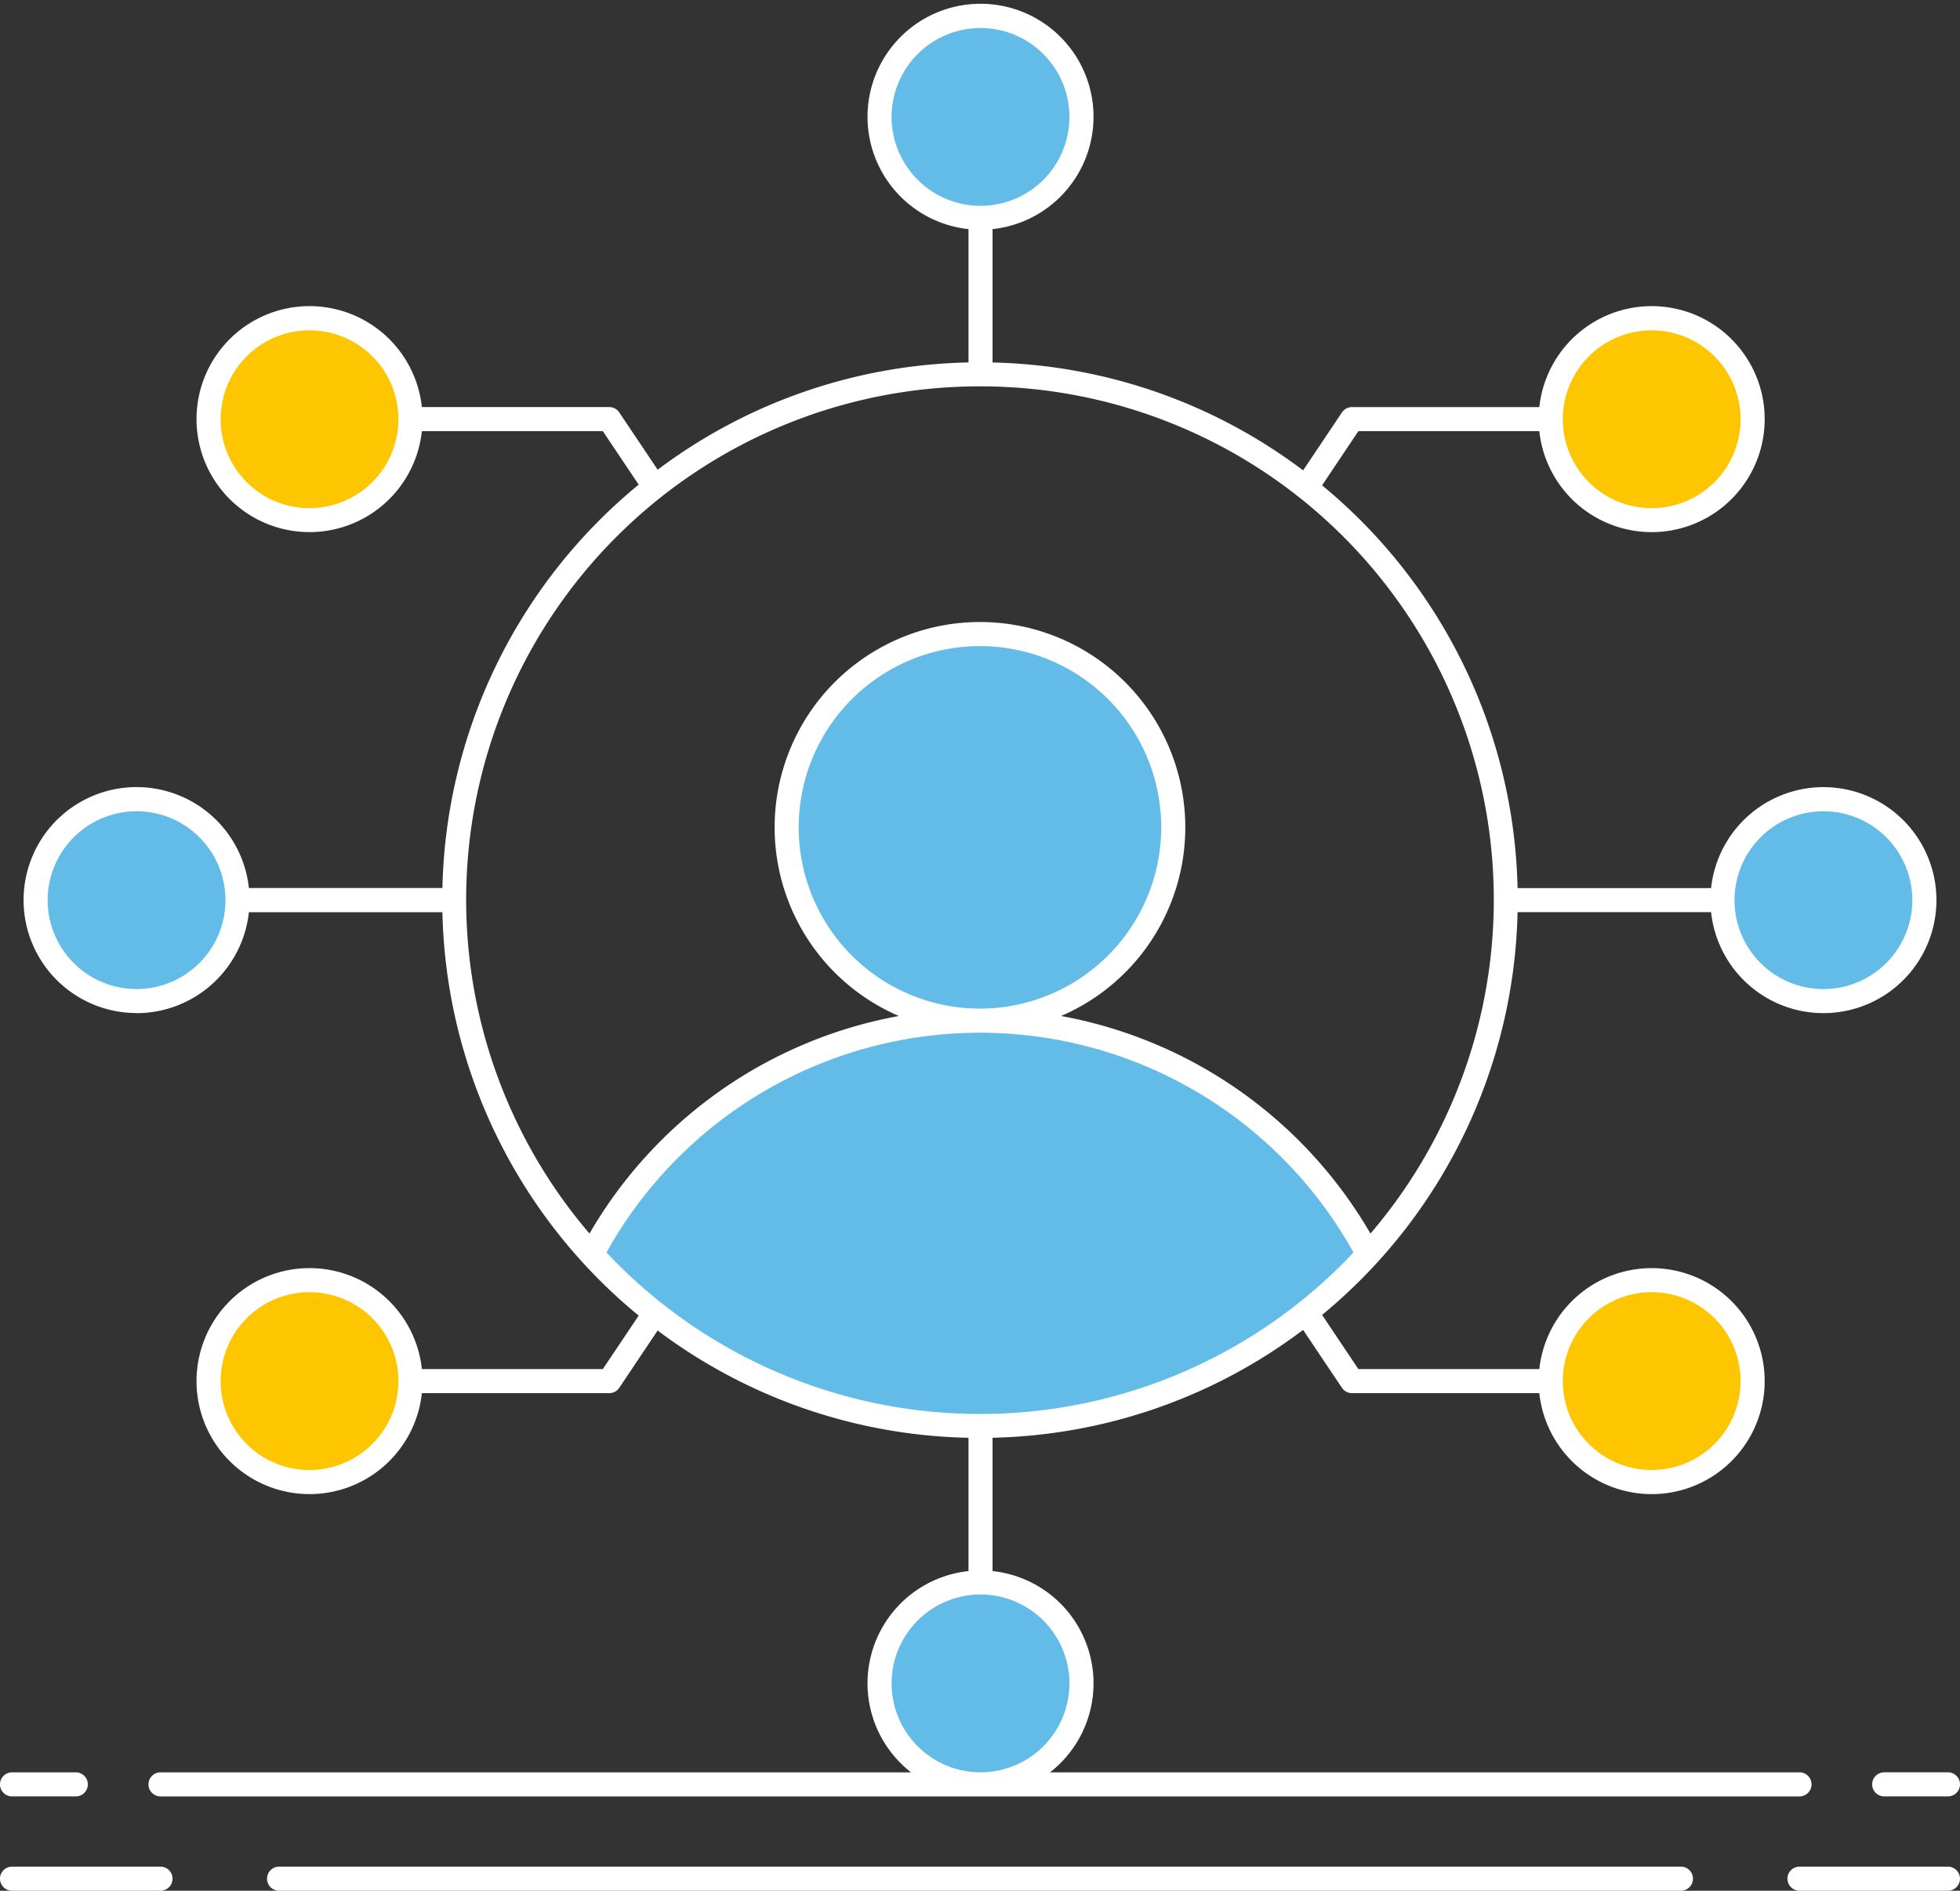 <svg height="115.156" viewBox="0 0 119.374 115.156" width="119.374" xmlns="http://www.w3.org/2000/svg"><rect x="0" y="0" width="119.374" height="115.156" fill="#333333" stroke="none"/><path d="m1113.374 2831.11a31.942 31.942 0 0 0 23.657-10.44 26.764 26.764 0 0 0 -47.313 0 31.942 31.942 0 0 0 23.656 10.44z" fill="#63bce7" transform="translate(-1053.687 -2744.257)"/><circle cx="6.149" cy="6.149" fill="#63bce7" r="6.149" transform="matrix(.174 -.985 .985 .174 52.597 12.111)"/><circle cx="59.72" cy="102.529" fill="#63bce7" r="6.149"/><g transform="translate(94.447 19.386)"><circle cx="6.149" cy="6.149" fill="#fdc600" r="6.149"/><path d="m1345.84 2631.379a6.11 6.11 0 0 0 -2.607.586 6.139 6.139 0 0 1 0 11.125 6.146 6.146 0 1 0 2.607-11.711z" fill="#fdc600" transform="translate(-1339.691 -2631.379)"/><circle cx="16.609" cy="35.44" fill="#63bce7" r="6.149"/><g fill="#fdc600"><circle cx="6.149" cy="64.731" r="6.149"/><path d="m1345.84 2871.079a6.113 6.113 0 0 0 -2.607.586 6.139 6.139 0 0 1 0 11.125 6.146 6.146 0 1 0 2.607-11.711z" transform="translate(-1339.691 -2812.497)"/></g></g><circle cx="8.318" cy="54.826" fill="#63bce7" r="6.149"/><circle cx="18.853" cy="25.535" fill="#fdc600" r="6.149"/><path d="m999.488 2637.527a6.144 6.144 0 0 1 3.542-5.562 6.149 6.149 0 1 0 0 11.125 6.143 6.143 0 0 1 -3.542-5.563z" fill="#fdc600" transform="translate(-981.571 -2611.993)"/><circle cx="6.149" cy="6.149" fill="#fdc600" r="6.149" transform="matrix(.033 -.999 .999 .033 12.503 90.057)"/><path d="m999.488 2877.228a6.144 6.144 0 0 1 3.542-5.562 6.148 6.148 0 1 0 0 11.125 6.143 6.143 0 0 1 -3.542-5.562z" fill="#fdc600" transform="translate(-981.571 -2793.111)"/><circle cx="59.687" cy="50.393" fill="#63bce7" r="11.773"/><g fill="#fff"><path d="m952.069 3017.241h-9.043a.733.733 0 1 0 0 1.466h9.043a.733.733 0 1 0 0-1.466z" transform="translate(-942.293 -2903.552)"/><path d="m1397.509 3017.241h-9.043a.733.733 0 1 0 0 1.466h9.043a.733.733 0 1 0 0-1.466z" transform="translate(-1278.869 -2903.552)"/><path d="m1094.952 3017.241h-85.38a.733.733 0 1 0 0 1.466h85.38a.733.733 0 1 0 0-1.466z" transform="translate(-992.575 -2903.552)"/><path d="m943.026 2995.2h3.883a.733.733 0 0 0 0-1.466h-3.883a.733.733 0 1 0 0 1.466z" transform="translate(-942.293 -2885.789)"/><path d="m1408.847 2994.466a.733.733 0 0 0 .733.733h3.883a.733.733 0 1 0 0-1.466h-3.883a.733.733 0 0 0 -.733.733z" transform="translate(-1294.823 -2885.789)"/><path d="m955.051 2614.508a6.89 6.89 0 0 0 6.841-6.148h11.786a32.709 32.709 0 0 0 11.954 24.568l-2.184 3.257h-11.021a6.882 6.882 0 1 0 0 1.467h11.412a.734.734 0 0 0 .609-.325l2.34-3.49a32.584 32.584 0 0 0 18.931 6.533v8.119a6.873 6.873 0 0 0 -3.5 12.257h-45.71a.733.733 0 0 0 0 1.467h99.822a.733.733 0 0 0 0-1.467h-45.646a6.873 6.873 0 0 0 -3.5-12.257v-8.121a32.58 32.58 0 0 0 18.914-6.569l2.366 3.528a.733.733 0 0 0 .609.325h11.412a6.882 6.882 0 1 0 0-1.466h-11.021l-2.21-3.3a32.708 32.708 0 0 0 11.906-24.529h11.786a6.882 6.882 0 1 0 0-1.466h-11.786a32.71 32.71 0 0 0 -11.906-24.53l2.21-3.3h11.021a6.882 6.882 0 1 0 0-1.466h-11.412a.733.733 0 0 0 -.609.325l-2.366 3.528a32.58 32.58 0 0 0 -18.914-6.569v-8.123a6.882 6.882 0 1 0 -1.466 0v8.12a32.581 32.581 0 0 0 -18.931 6.533l-2.34-3.49a.733.733 0 0 0 -.609-.325h-11.412a6.882 6.882 0 1 0 0 1.467h11.021l2.184 3.257a32.7 32.7 0 0 0 -11.954 24.568h-11.786a6.881 6.881 0 1 0 -6.841 7.615zm10.534 27.825a5.415 5.415 0 1 1 5.415-5.416 5.422 5.422 0 0 1 -5.415 5.416zm81.743-10.831a5.415 5.415 0 1 1 -5.415 5.415 5.422 5.422 0 0 1 5.415-5.417zm0-58.582a5.415 5.415 0 1 1 -5.415 5.415 5.422 5.422 0 0 1 5.415-5.415zm-81.743 10.83a5.415 5.415 0 1 1 5.415-5.416 5.421 5.421 0 0 1 -5.415 5.416zm46.282 71.579a5.415 5.415 0 1 1 -5.415-5.415 5.421 5.421 0 0 1 5.416 5.415zm-5.448-16.409a31.2 31.2 0 0 1 -22.747-9.836 26.023 26.023 0 0 1 45.495 0 31.2 31.2 0 0 1 -22.747 9.837zm51.369-36.709a5.415 5.415 0 1 1 -5.415 5.415 5.421 5.421 0 0 1 5.415-5.415zm-56.752-42.288a5.415 5.415 0 1 1 5.415 5.415 5.421 5.421 0 0 1 -5.415-5.415zm5.383 16.409a31.269 31.269 0 0 1 23.782 51.6 27.483 27.483 0 0 0 -18.845-13.251 12.506 12.506 0 1 0 -9.876 0 27.456 27.456 0 0 0 -18.844 13.251 31.269 31.269 0 0 1 23.782-51.6zm0 37.9a11.04 11.04 0 1 1 11.039-11.04 11.052 11.052 0 0 1 -11.039 11.04zm-51.369-12.022a5.415 5.415 0 1 1 -5.415 5.415 5.421 5.421 0 0 1 5.415-5.415z" transform="translate(-946.733 -2552.801)"/></g></svg>